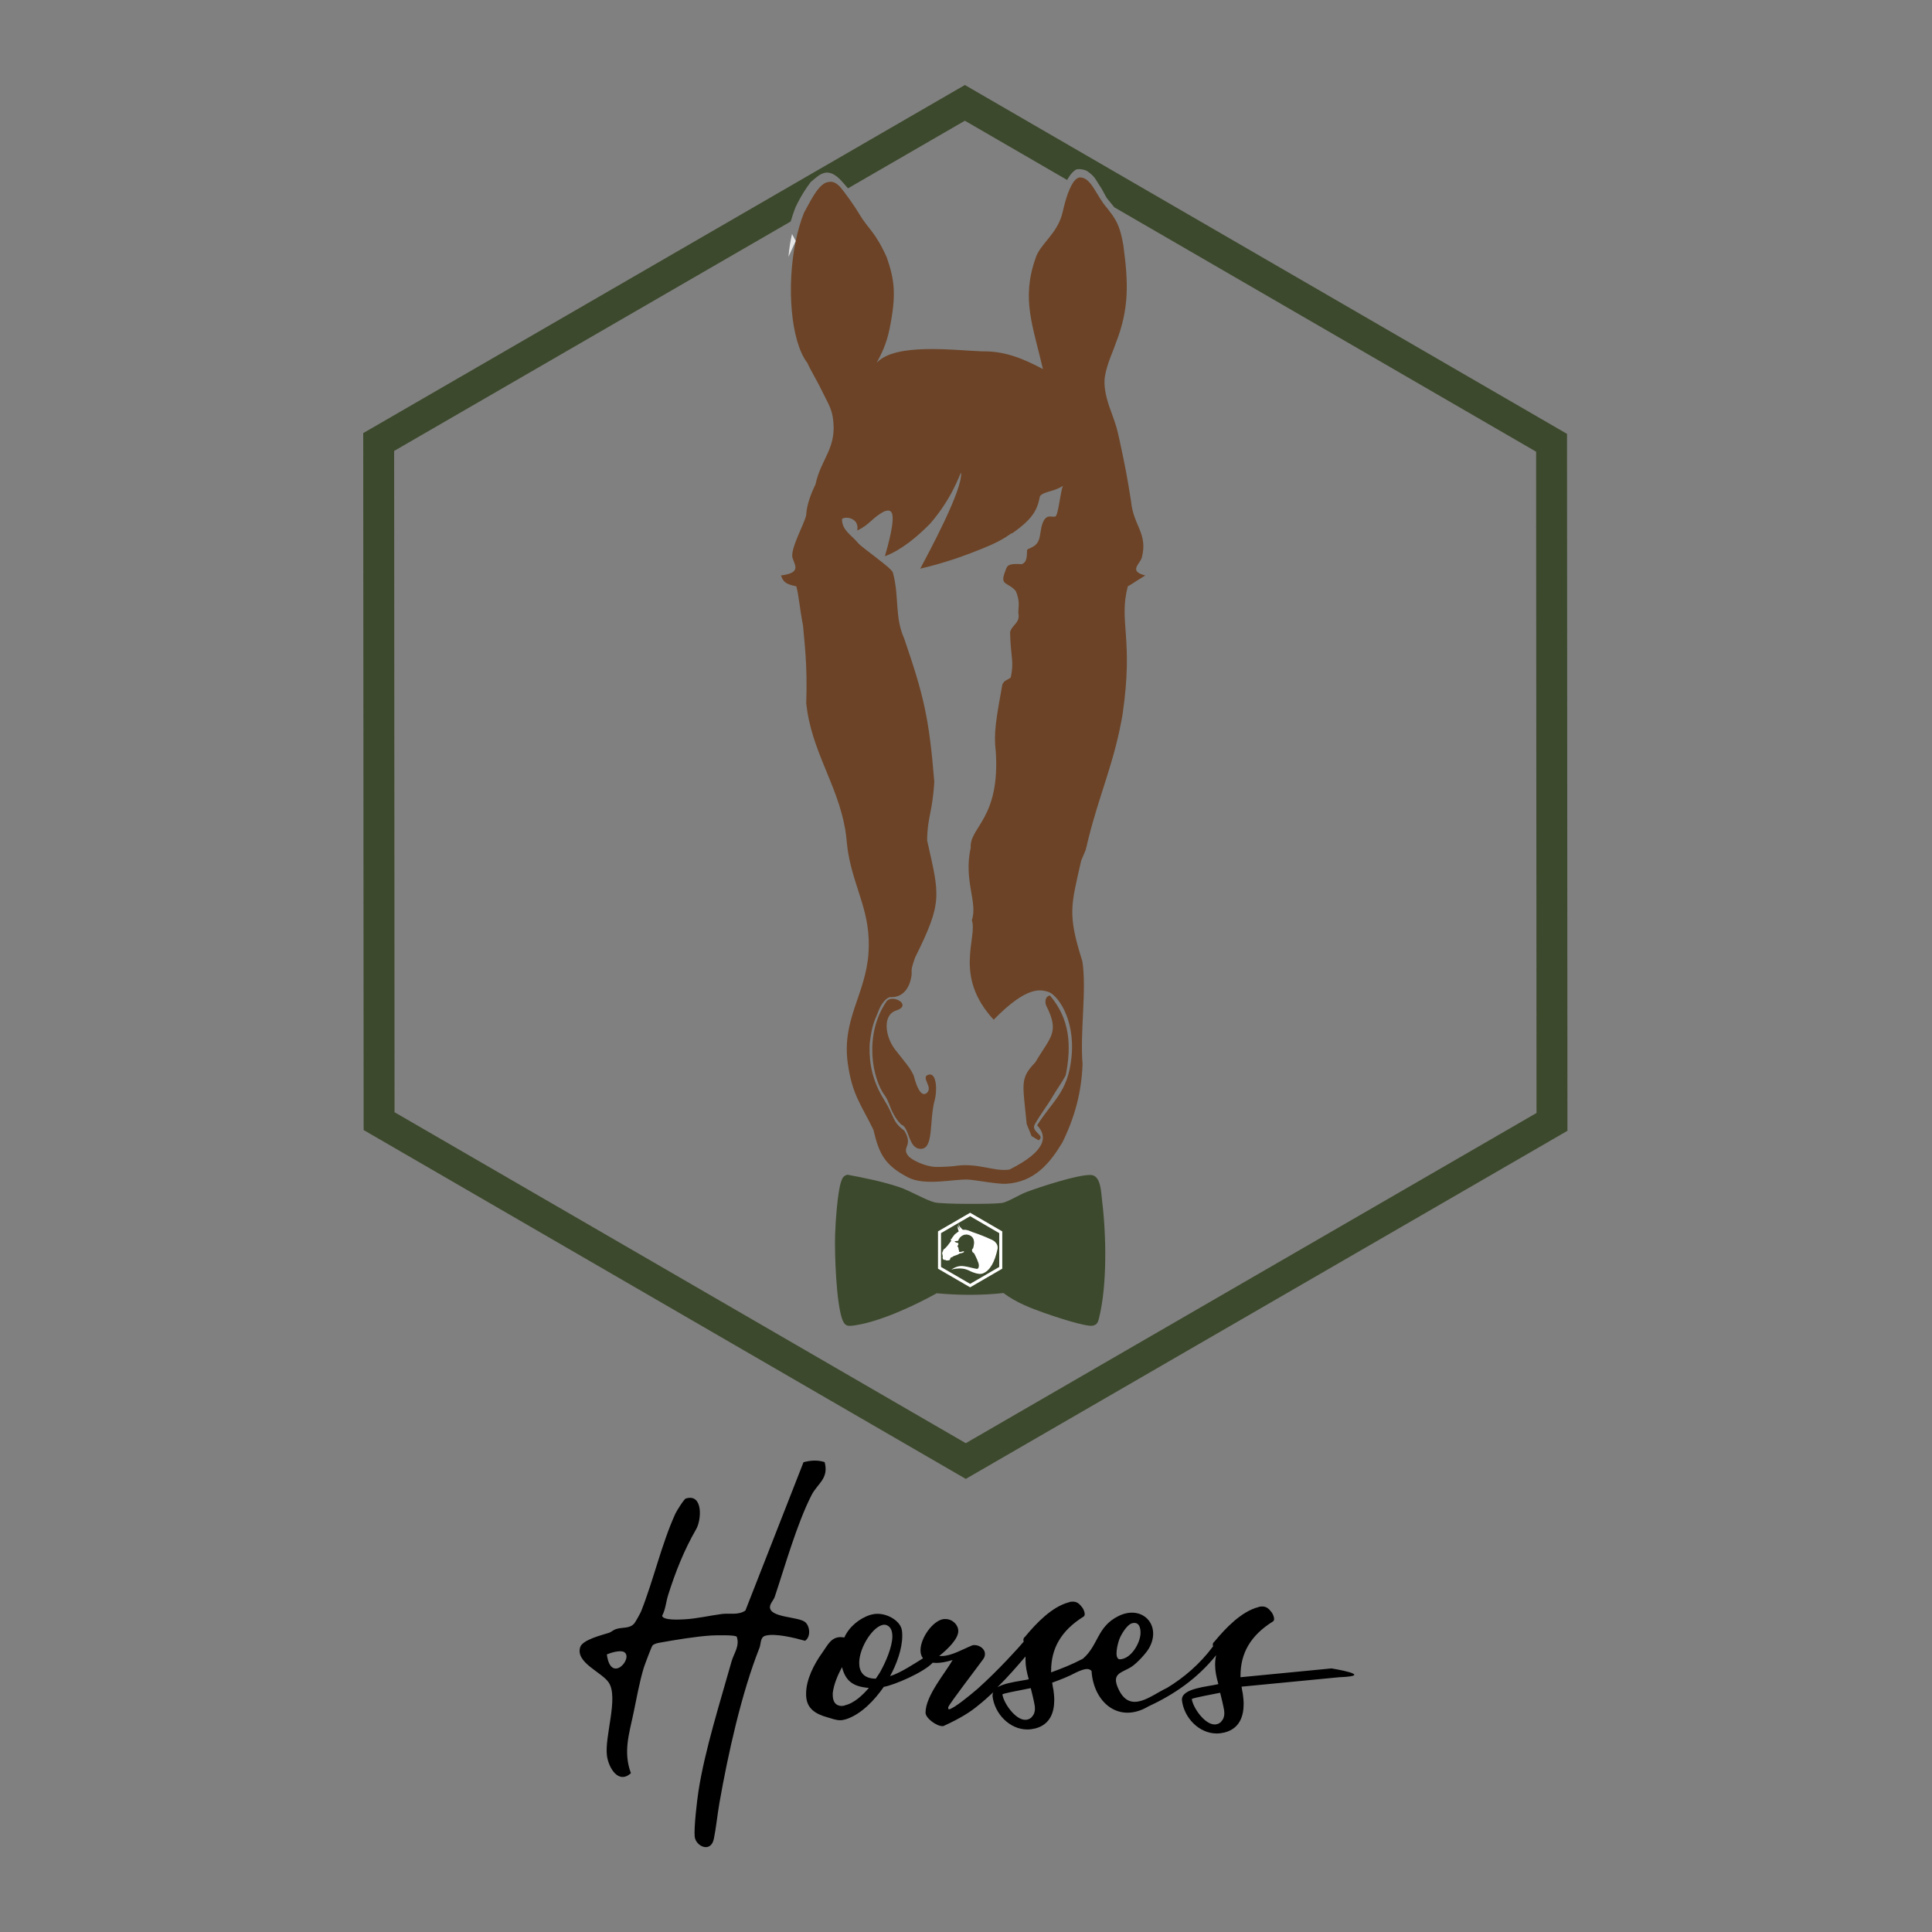 <svg xmlns="http://www.w3.org/2000/svg" fill="none" viewBox="0 0 250 250" height="250" width="250">
<rect x="0" y="0" width="250" height="250" fill="#808080" stroke="none"/>
<path fill="#6C4326" d="M139.697 22.96C141.192 22.881 141.844 25.335 143.242 26.905C144.163 28.062 144.663 28.813 145.038 30.216C145.154 30.647 145.257 31.139 145.358 31.724C145.999 36.527 146.17 39.885 144.358 44.474C144.038 45.472 143.288 46.945 142.985 48.654C142.658 50.498 143.642 52.876 143.852 53.469C144.374 54.953 144.486 55.17 144.889 57.048C145.639 60.535 145.856 61.694 146.36 64.879C146.652 68.027 148.563 69.019 147.751 72.148C147.543 72.948 145.961 73.927 148.204 74.462C146.65 75.418 146.243 75.733 145.938 75.865C144.727 80.479 146.712 82.505 145.261 92.437C144.207 98.643 142.305 102.61 140.814 108.627C140.317 110.628 140.71 109.406 139.904 111.366C138.601 117.171 138.103 118.235 140.057 124.387C140.634 128.073 139.734 133.591 140.082 137.694C139.956 141.284 139.104 144.518 137.463 147.848C135.884 150.466 133.901 152.968 130.176 153.183C129.092 153.245 126.178 152.681 125.282 152.638C123.422 152.549 119.714 153.494 117.518 152.362C114.454 150.781 113.741 149.259 113.02 146.193C111.408 142.886 110.258 141.643 109.697 137.544C108.928 131.913 111.988 128.691 112.378 123.403C112.769 118.115 110.552 115.141 109.743 110.294C109.577 109.301 109.538 108.263 109.358 107.239C108.329 101.413 104.95 97.087 104.328 90.982C104.504 85.984 104.067 82.948 103.914 80.983C103.488 78.766 103.355 76.978 103.042 75.865C101.457 75.577 101.33 75.134 101.056 74.462C103.65 74.139 102.904 73.23 102.534 72.148C102.292 70.894 104.102 67.766 104.323 66.644C104.37 65.306 105.017 63.709 105.534 62.654C106.237 59.298 108.385 57.962 107.763 53.992C107.568 52.743 107.021 51.957 106.438 50.728C105.854 49.499 104.822 47.779 104.47 46.957C102.333 44.194 101.753 37.057 102.967 31.183C103.236 29.88 103.594 28.639 104.042 27.522C104.679 26.42 105.84 23.805 107.091 23.569C107.69 23.456 108.001 23.52 108.635 24.102C109.372 24.947 110.645 26.759 111.244 27.778C111.253 27.793 111.261 27.808 111.27 27.822C112.311 29.574 113.267 30.003 114.745 33.298C115.775 36.279 115.995 38.15 115.114 42.54C114.696 44.62 113.971 45.939 113.44 46.954C115.818 44.325 123.525 45.337 126.969 45.46C129.305 45.435 131.435 45.87 134.956 47.763C133.661 42.17 132.159 38.721 133.965 33.522C134.529 31.524 136.872 30.321 137.522 27.384C137.585 27.099 137.697 26.615 137.854 26.068C138.231 24.754 138.867 23.08 139.697 22.96ZM124.354 61.144C124.222 61.307 123.204 64.523 120.315 67.804C118.689 69.458 116.588 71.211 114.505 71.975C116.378 65.529 115.196 65.978 114.488 66.144C112.876 66.949 112.565 67.892 110.923 68.647C111.236 67.082 109.509 66.761 108.96 67.141C108.91 68.576 110.161 69.223 110.98 70.2C111.312 70.728 115.369 73.474 115.535 74.077C116.395 77.22 115.731 79.778 117.004 82.629C119.53 90.013 120.22 92.85 120.897 101.146C120.654 105.228 119.999 105.687 119.971 108.751C121.577 115.914 122.01 116.68 118.415 123.898C118 125.089 117.924 125.341 117.967 126.037C117.841 127.477 117.057 129.09 115.278 129.027C114.711 129.007 114.028 129.916 113.722 130.712C113.211 132.042 112.84 132.448 112.538 135.051C112.494 136.303 112.395 139.12 114.398 142.303C115.816 144.556 115.384 145.088 117.02 146.311C118.239 148.325 116.61 148.371 117.513 149.552C117.956 150.13 119.774 150.949 121.006 150.993C121.949 151.026 123.552 150.91 123.758 150.851C126.66 150.468 128.674 151.656 130.638 151.335C135.384 148.955 135.586 147.058 134.208 145.617C136.218 142.389 138.211 141.378 138.66 136.709C139.142 131.695 136.724 128.587 135.55 128.311C134.692 128.109 132.989 127.442 128.581 131.949C123.332 126.28 126.525 121.357 125.756 119.072C126.555 116.766 124.65 113.937 125.614 109.677C125.424 107.057 129.424 105.942 128.855 97.271C128.557 94.906 128.897 93.031 129.705 88.555C130.06 87.937 130.148 88.156 130.797 87.652C131.242 85.469 130.786 85.249 130.705 81.795C130.953 80.822 132.064 80.622 131.766 79.275C131.797 78.382 131.985 77.778 131.451 76.494C130.423 75.249 129.298 75.855 130.09 73.888C130.303 73.26 130.34 72.868 132.2 73.006C132.995 72.758 132.854 71.684 132.9 71.279C132.934 70.981 133.098 71.065 133.434 70.871C133.702 70.717 134.301 70.495 134.52 69.561C134.607 69.113 134.67 68.678 134.762 68.205C135.243 66.254 136.058 67.019 136.572 66.83C136.952 66.632 137.224 63.529 137.549 62.858C136.414 63.64 135.176 63.54 134.574 64.185C134.238 65.937 133.71 67.091 131.02 68.978C130.675 68.999 130.3 69.711 127.128 70.983C124.862 71.892 122.437 72.795 119.08 73.586C120.104 71.647 124.649 63.277 124.354 61.144Z" clip-rule="evenodd" fill-rule="evenodd"></path>
<path fill="#6C4326" d="M119.925 141.427C120.788 140.689 119.145 139.463 120.068 139.093C121.217 138.632 121.287 141.127 120.957 142.325C120.2 145.08 120.887 148.722 119.099 148.659C117.513 148.603 117.705 145.908 116.635 145.524C116.635 145.524 116.028 145.043 115.402 143.728C115.182 143.266 114.893 142.294 114.522 141.805C112.878 139.637 111.751 133.936 114.703 129.601C115.417 128.552 118.128 130.047 115.964 130.759C114.155 131.354 114.545 134.102 115.788 135.762C116.676 136.947 118.051 138.411 118.302 139.411C118.549 140.393 119.158 142.084 119.925 141.427Z"></path>
<path fill="#6C4326" d="M133.485 147.011L132.85 145.438C132.348 140.119 131.944 139.592 133.971 137.462C135.918 134.152 137.158 133.629 135.383 130.139C135.296 129.968 135.054 128.994 135.863 128.813C138.465 131.878 138.664 135.339 137.904 139.14C137.481 139.972 136.661 141.11 136.282 141.768C135.548 143.04 134.706 144.077 133.907 145.476C133.33 146.487 135.341 146.88 134.402 147.556L133.485 147.011Z"></path>
<path fill="#3C492C" d="M109.672 152.01C111.895 152.424 114.151 152.883 116.303 153.589C117.77 154.072 119.713 155.269 120.938 155.585C121.909 155.836 128.541 155.838 129.667 155.661C130.393 155.546 131.989 154.553 132.848 154.237C134.642 153.571 139.377 152.01 141.113 152.04C142.479 152.064 142.473 154.27 142.615 155.422C143.152 159.777 143.279 166.266 142.225 170.512C142.093 171.042 142.006 171.41 141.401 171.54C140.535 171.727 136.426 170.345 135.328 169.961C133.401 169.284 131.496 168.559 129.85 167.318C127.01 167.629 124.045 167.612 121.208 167.348C118.299 168.962 113.945 170.994 110.654 171.494C109.799 171.623 109.335 171.675 108.993 170.739C108.208 168.585 107.986 162.262 108.061 159.825C108.111 158.231 108.366 154.244 108.854 152.855C109.014 152.402 109.159 152.129 109.668 152.008L109.672 152.01Z" clip-rule="evenodd" fill-rule="evenodd"></path>
<path fill="white" d="M125.534 156.927L129.692 159.34V164.167L125.534 166.58L121.377 164.167V159.34L125.534 156.927ZM125.534 157.376L121.768 159.565V163.943L125.534 166.131L129.301 163.943V159.565L125.534 157.376ZM124.028 158.442C124.05 158.442 124.078 158.454 124.084 158.476L124.123 158.594C124.139 158.645 124.167 158.689 124.201 158.729L124.223 158.751L124.324 158.863L124.379 158.925L124.441 158.987L124.458 159.009L124.469 159.026L124.536 159.093L124.558 159.105L124.564 159.11H124.569C124.625 159.133 124.703 159.144 124.82 159.133C124.843 159.133 124.87 159.133 124.904 159.133H124.932L124.965 159.138H124.976L125.06 159.155L125.099 159.166L125.116 159.172L125.166 159.183L125.222 159.195L125.373 159.245L125.401 159.256L125.523 159.301L125.579 159.324L125.629 159.346L125.657 159.357L125.747 159.391L125.797 159.408L125.808 159.419L125.819 159.425L125.903 159.453L126.059 159.509L126.193 159.554L126.321 159.599L126.416 159.632L126.544 159.677L126.65 159.716L126.717 159.745L126.79 159.773L126.969 159.84L127.075 159.879L127.181 159.924C127.482 160.042 127.806 160.177 128.112 160.323C128.285 160.39 128.442 160.463 128.576 160.553L128.592 160.564C128.665 160.614 128.737 160.671 128.793 160.738C129.028 160.979 129.122 161.221 129.095 161.552C128.721 163.353 128.085 164.431 127.186 164.779C126.885 164.897 126.466 164.852 125.925 164.644L125.864 164.622C125.853 164.616 125.841 164.616 125.83 164.61L125.769 164.582C125.735 164.571 125.707 164.554 125.674 164.543L125.607 164.515C125.518 164.476 125.428 164.431 125.339 164.386C124.653 164.066 123.944 164.088 123.085 164.279C123.632 163.937 124.145 163.757 124.72 163.842C124.976 163.875 125.228 163.931 125.479 163.987L125.724 164.049C125.931 164.1 126.132 164.145 126.338 164.184C126.572 164.229 126.662 164.044 126.662 163.791V163.763C126.662 163.757 126.662 163.752 126.662 163.752V163.696C126.662 163.69 126.662 163.684 126.662 163.679L126.639 163.566C126.639 163.555 126.634 163.55 126.634 163.538L126.628 163.51C126.628 163.505 126.628 163.499 126.623 163.494L126.617 163.465C126.617 163.46 126.617 163.454 126.611 163.449L126.606 163.421C126.606 163.415 126.6 163.409 126.6 163.404L126.578 163.348L126.416 162.932C126.388 162.871 126.36 162.803 126.327 162.741L126.282 162.646C126.238 162.551 126.193 162.45 126.143 162.354C126.137 162.343 126.132 162.332 126.126 162.321L126.109 162.293C126.098 162.276 126.087 162.253 126.076 162.236L126.07 162.225C126.048 162.175 126.009 162.13 125.953 162.107L125.942 162.102C125.869 162.062 125.83 162.006 125.808 161.933L125.797 161.9L125.791 161.877C125.786 161.855 125.78 161.827 125.78 161.804V161.731C125.78 161.692 125.791 161.658 125.813 161.63L125.819 161.625C125.836 161.608 125.858 161.591 125.875 161.569L125.903 161.54C125.914 161.529 125.925 161.518 125.925 161.501C125.931 161.484 125.936 161.467 125.936 161.451L125.959 161.366C125.964 161.338 125.975 161.316 125.981 161.288V161.282L125.986 161.26L125.998 161.204L126.003 161.136V161.125C126.003 161.12 126.003 161.114 126.009 161.108C126.02 161.097 126.02 161.086 126.02 161.075V161.058C126.02 161.047 126.02 161.041 126.02 161.03C126.031 161.007 126.031 160.985 126.031 160.962V160.934C126.031 160.906 126.037 160.878 126.042 160.856C126.042 160.833 126.042 160.816 126.042 160.794V160.744C126.042 160.699 126.042 160.654 126.031 160.609C126.026 160.598 126.026 160.581 126.02 160.57L126.014 160.536L126.009 160.508C126.009 160.491 126.003 160.48 126.003 160.463C125.981 160.356 125.936 160.266 125.88 160.182L125.869 160.165C125.836 160.115 125.797 160.07 125.752 160.031L125.735 160.014C125.663 159.952 125.585 159.896 125.501 159.857C125.479 159.846 125.456 159.84 125.428 159.829L125.378 159.812C125.361 159.806 125.345 159.801 125.328 159.795C125.272 159.773 125.216 159.761 125.155 159.761C125.138 159.761 125.122 159.756 125.105 159.756H125.099L125.088 159.75C125.066 159.745 125.043 159.739 125.021 159.75L125.01 159.756C124.999 159.761 124.982 159.761 124.971 159.761H124.937C124.898 159.761 124.859 159.767 124.82 159.773C124.798 159.778 124.776 159.784 124.753 159.789L124.692 159.812C124.608 159.84 124.53 159.879 124.458 159.93C124.402 159.969 124.346 160.014 124.296 160.059C124.262 160.092 124.229 160.126 124.195 160.165C124.151 160.216 124.117 160.272 124.084 160.334C124.073 160.351 124.067 160.373 124.056 160.39L124.033 160.44L123.994 160.53V160.536L123.983 160.564C123.978 160.564 123.966 160.564 123.961 160.564H123.916C123.888 160.564 123.866 160.57 123.838 160.575L123.827 160.581C123.805 160.586 123.782 160.592 123.76 160.592H123.732C123.721 160.592 123.704 160.592 123.693 160.598C123.682 160.598 123.671 160.598 123.665 160.598H123.621C123.587 160.598 123.559 160.603 123.526 160.614C123.542 160.659 123.576 160.687 123.609 160.715L123.621 160.727L123.632 160.732L123.648 160.744C123.727 160.788 123.81 160.811 123.894 160.828L123.927 160.833H123.944L124 160.839C124.006 160.839 124.011 160.839 124.017 160.845C124.011 160.861 124.006 160.873 124 160.889C124 160.895 124 160.895 124 160.901C123.994 160.917 123.994 160.934 123.994 160.946V160.968C124 160.985 124.006 161.002 124.011 161.013C124.017 161.024 124.022 161.035 124.017 161.047L123.994 161.08C123.983 161.103 123.966 161.125 123.955 161.142C123.927 161.176 123.905 161.215 123.888 161.26C123.877 161.277 123.883 161.299 123.894 161.316L123.9 161.322C123.911 161.338 123.927 161.35 123.944 161.355H123.95C123.955 161.355 123.966 161.361 123.972 161.361L123.983 161.366C124 161.372 124.011 161.389 124.011 161.406C124.011 161.428 124.006 161.445 124.006 161.468V161.501C124 161.524 124.006 161.535 124.028 161.546L124.033 161.552L124.056 161.563C124.056 161.574 124.056 161.585 124.039 161.602L124.033 161.608V161.686C124.078 161.703 124.089 161.737 124.089 161.776V161.939C124.089 161.956 124.095 161.967 124.117 161.984C124.151 162.006 124.206 162.006 124.257 162.001H124.324L124.335 161.995L124.418 161.973L124.446 161.967L124.458 161.961L124.474 161.956H124.485C124.497 161.956 124.513 161.95 124.53 161.945L124.58 161.928C124.614 161.916 124.642 161.911 124.67 161.911C124.686 161.911 124.697 161.916 124.709 161.928L124.737 161.956C124.748 161.967 124.759 161.984 124.759 162.001C124.681 162.051 124.58 162.113 124.502 162.135C124.413 162.163 124.318 162.18 124.223 162.186C124.212 162.186 124.201 162.191 124.19 162.197C124.179 162.203 124.167 162.208 124.156 162.22L124.145 162.225C123.961 162.349 123.754 162.427 123.542 162.489C123.464 162.511 123.392 162.545 123.319 162.584C123.297 162.601 123.275 162.618 123.258 162.64C123.23 162.674 123.185 162.691 123.141 162.685C123.135 162.685 123.129 162.685 123.124 162.685H123.107C123.09 162.685 123.074 162.697 123.063 162.713L123.051 162.725C123.046 162.73 123.04 162.736 123.035 162.741C123.018 162.753 123.007 162.77 123.001 162.781L122.99 162.792L122.979 162.814C122.979 162.82 122.973 162.82 122.968 162.826V162.831C122.968 162.871 122.962 162.915 122.945 162.955C122.923 163.016 122.867 163.061 122.8 163.078H122.795C122.683 163.106 122.566 163.112 122.454 163.101C122.432 163.101 122.41 163.089 122.393 163.067C122.376 163.045 122.359 163.039 122.337 163.039H122.309C122.226 163.045 122.142 163.028 122.069 162.983C122.047 162.972 122.036 162.955 122.03 162.932L122.019 162.904C122.019 162.899 122.013 162.893 122.013 162.887C122.002 162.871 121.997 162.848 121.991 162.831C121.974 162.803 121.974 162.77 121.974 162.736C121.98 162.708 121.98 162.674 121.986 162.646L121.991 162.579C121.991 162.568 121.991 162.556 121.991 162.545C121.991 162.539 121.991 162.528 121.991 162.523C121.974 162.495 121.969 162.466 121.969 162.438L121.963 162.388C121.963 162.377 121.963 162.365 121.958 162.36C121.958 162.337 121.952 162.315 121.941 162.298C121.919 162.253 121.919 162.214 121.919 162.169L121.924 162.124V162.119C121.924 162.068 121.941 162.029 121.963 161.989L121.986 161.945C121.991 161.933 122.002 161.916 122.008 161.905C122.025 161.877 122.03 161.855 122.036 161.838L122.041 161.804V161.776L122.058 161.759V161.754L122.069 161.731L122.103 161.698L122.108 161.686L122.136 161.658L122.153 161.647L122.175 161.625L122.22 161.591L122.231 161.58C122.259 161.557 122.287 161.535 122.32 161.507L122.371 161.456L122.404 161.417L122.426 161.395L122.454 161.361L122.477 161.338L122.516 161.294L122.549 161.26L122.594 161.209L122.711 161.058L122.739 161.019L122.789 160.957L122.834 160.901L122.884 160.833L122.94 160.76L122.968 160.727L122.99 160.693L123.012 160.665L123.046 160.62L123.051 160.609C123.079 160.564 123.079 160.536 123.068 160.513L123.063 160.508V160.502L123.035 160.474C123.029 160.469 123.029 160.463 123.035 160.457V160.44C123.035 160.396 123.04 160.367 123.051 160.351L123.057 160.339L123.063 160.334L123.135 160.295L123.141 160.283L123.163 160.25L123.18 160.222L123.191 160.205L123.208 160.171L123.224 160.143L123.258 160.098L123.28 160.07L123.314 160.025L123.342 159.986L123.408 159.896L123.453 159.84L123.47 159.823L123.526 159.75C123.537 159.739 123.548 159.728 123.565 159.711L123.581 159.7L123.621 159.672L123.648 159.649L123.66 159.638C123.671 159.627 123.682 159.621 123.693 159.61L123.704 159.604L123.727 159.582L123.738 159.576L123.76 159.559L123.777 159.548L123.833 159.503L123.911 159.447L123.978 159.402L124.006 159.385L124.028 159.374L124.033 159.368C124.05 159.357 124.05 159.346 124.05 159.329V159.324L124.045 159.312L124.039 159.29L124.028 159.251L124.006 159.178L123.972 159.077L123.966 159.049L123.961 159.026L123.939 158.959V158.841L123.933 158.757V158.65C123.955 158.645 123.983 158.656 123.989 158.684C124.022 158.746 124.05 158.807 124.078 158.869V158.875L124.084 158.891L124.095 158.908L124.106 158.931L124.112 158.948L124.128 158.981L124.139 158.998L124.151 159.021C124.167 159.049 124.184 159.071 124.201 159.082V159.077L124.167 158.976L124.156 158.936L124.145 158.903L124.139 158.88C124.112 158.802 124.084 158.717 124.078 158.633C124.073 158.6 124.067 158.566 124.056 158.532L124.05 158.51L124.045 158.493V158.465C124.011 158.454 124.017 158.442 124.028 158.442Z"></path>
<path fill="#E5E5E5" d="M102.967 31.183L102.486 30.283C102.274 31.213 102.109 32.211 102.029 33.236L102.967 31.183Z"></path>
<path fill="#3C492C" d="M125.858 11.58L201.774 55.565L202.771 56.143L202.772 57.295L202.826 145.171L202.827 146.325L201.827 146.903L125.973 190.791L124.971 191.37L123.969 190.79L48.053 146.805L47.056 146.228L47.055 145.075L47.001 57.199L47 56.045L47.999 55.467L123.854 11.579L124.856 11L125.858 11.58ZM109.733 24.369C109.563 24.174 109.39 23.975 109.199 23.757C108.666 23.146 108.024 22.448 107.202 22.342C106.38 22.236 105.75 22.844 104.91 23.549C103.594 25.286 102.913 26.884 102.913 26.884C102.709 27.416 102.505 28.013 102.317 28.659L51.001 58.351L51.054 143.921L124.971 186.748L198.825 144.019L198.772 58.448L144.19 26.824L143.219 25.629C142.924 25.166 142.708 24.596 142.197 23.871C141.812 23.323 141.754 22.899 140.745 22.183C140.359 21.909 139.46 21.784 139.179 21.977C138.686 22.314 138.347 22.806 138.088 23.288L124.854 15.621L109.733 24.369Z"></path>
<path fill="black" d="M103.974 189.209C104.9 188.969 105.781 188.9 106.706 189.194H106.707C107.288 191.335 105.767 191.981 105.011 193.467C103.114 197.198 101.605 202.574 100.249 206.637C100.109 207.053 99.654 207.478 99.632 207.921C99.563 209.337 103.261 209.174 104.168 209.884C104.806 210.386 104.957 211.796 104.175 212.318C102.892 211.956 100.266 211.294 99.014 211.668C98.358 211.865 98.468 212.741 98.285 213.203C95.95 219.084 94.206 226.974 93.1 233.262C92.834 234.777 92.665 236.517 92.375 237.934C91.986 239.83 90.016 238.917 89.892 237.641C89.784 236.516 90.188 233.022 90.383 231.763C91.205 226.458 93.203 220.198 94.666 214.98C94.949 213.967 95.751 212.992 95.335 211.795C95.152 211.531 92.541 211.602 92.018 211.633C90.135 211.746 87.343 212.206 85.446 212.547C85.11 212.608 84.682 212.68 84.433 212.927C84.324 213.035 83.417 215.435 83.305 215.803C82.741 217.657 82.358 219.86 81.954 221.765C81.393 224.411 80.635 226.732 81.639 229.45C80.013 230.928 78.743 228.724 78.541 227.199C78.208 224.704 80.06 219.7 78.779 217.733C77.889 216.368 74.449 215.159 75.076 213.143C75.379 212.17 77.959 211.56 78.794 211.289C79.104 211.188 79.35 210.918 79.703 210.805C80.566 210.527 81.493 210.777 82.088 210.056C82.237 209.878 82.868 208.739 82.965 208.497C84.562 204.48 85.605 199.788 87.394 195.864C87.544 195.535 88.509 193.981 88.745 193.907C90.996 193.214 90.783 196.668 90.09 197.864C88.548 200.526 87.389 203.427 86.453 206.413C86.174 207.302 86.125 208.244 85.679 209.088C85.819 209.711 88.02 209.566 88.536 209.542C90.127 209.465 91.826 209.054 93.414 208.848C94.397 208.721 95.519 209.038 96.454 208.406L103.974 189.209ZM138.838 207.251C139.382 207.251 139.708 207.551 140.088 208.067C140.224 208.284 140.36 208.61 140.36 208.854C140.36 208.99 140.333 209.099 140.224 209.18C137.264 211.027 136.014 213.336 136.014 216.215V216.406C137.379 215.902 138.618 215.431 140.121 214.642C142.158 212.891 141.928 210.515 144.713 209.125C147.795 207.586 150.348 210.277 148.703 213.241C148.312 213.944 147.108 215.23 146.425 215.673C145.151 216.5 143.698 216.469 144.779 218.666C146.32 221.797 148.953 219.373 150.973 218.432L150.974 218.44C153.221 217.073 155.262 215.336 156.99 213.012C156.936 212.958 156.936 212.876 156.936 212.822C156.936 212.659 156.99 212.55 157.153 212.415C158.592 210.676 160.63 208.531 162.83 207.96C163.02 207.879 163.183 207.878 163.346 207.878C163.889 207.879 164.215 208.178 164.595 208.694C164.731 208.911 164.867 209.237 164.867 209.481C164.867 209.617 164.84 209.726 164.731 209.807C161.771 211.654 160.521 213.963 160.521 216.842V217.033L172.294 215.892C172.333 215.898 178.184 216.843 173.299 217.033L160.657 218.254C160.711 218.526 160.738 218.852 160.82 219.178V219.179C160.874 219.613 160.928 220.048 160.928 220.482C160.928 222.03 160.44 223.66 158.484 224.176C158.131 224.258 157.778 224.312 157.452 224.312C155.143 224.312 153.215 222.275 152.943 220.02V219.912C152.943 218.445 156.311 218.255 157.642 217.929V217.875C157.398 217.005 157.235 216.245 157.235 215.43C157.235 215.05 157.262 214.615 157.371 214.18C154.9 217.244 151.889 219.291 148.629 220.792C144.765 223.102 141.496 220.276 141.244 216.212C140.881 215.872 140.495 215.851 139.306 216.388C138.254 216.947 137.368 217.294 136.15 217.737C136.171 217.844 136.188 217.959 136.206 218.08C136.233 218.265 136.264 218.462 136.313 218.66C136.367 219.094 136.421 219.53 136.421 219.964C136.421 221.512 135.932 223.142 133.977 223.658C133.624 223.739 133.271 223.794 132.945 223.794C130.636 223.794 128.707 221.757 128.435 219.502V219.393C128.435 219.23 128.463 219.094 128.545 218.959C127.895 219.577 127.224 220.171 126.55 220.705C125.489 221.585 124.204 222.373 122.181 223.304C122.1 223.358 122.019 223.359 121.937 223.359C121.177 223.359 119.764 222.326 119.764 221.62C119.765 219.419 122.345 216.459 123.268 214.802C122.399 215.074 121.719 215.182 121.149 215.182C120.986 215.182 120.824 215.155 120.688 215.155C119.547 216.404 115.69 218.061 114.359 218.279C113.218 219.936 111.48 221.81 109.497 222.462C109.225 222.544 108.953 222.598 108.736 222.598C108.139 222.598 107.65 222.38 107.052 222.217C105.504 221.783 104.5 221.104 104.337 219.692C104.309 219.529 104.309 219.365 104.309 219.175C104.309 217.383 105.26 215.427 106.482 213.743C107.107 212.874 107.541 211.841 108.791 211.841C108.926 211.841 109.09 211.869 109.253 211.896C109.85 210.538 111.181 209.424 112.621 208.962C112.919 208.881 113.218 208.827 113.544 208.827C114.983 208.827 116.505 209.804 116.695 210.917C116.749 211.189 116.75 211.434 116.75 211.706C116.75 213.39 115.988 215.427 115.173 216.894C116.667 216.405 118.324 215.264 119.438 214.584C119.221 214.313 119.112 213.96 119.112 213.552C119.112 211.922 120.742 209.668 122.128 209.505H122.344C123.268 209.505 124.001 210.266 124.002 211.053C124.002 212.085 122.616 213.416 121.53 214.286H121.882C123.105 214.286 124.626 213.39 125.767 212.928C125.876 212.874 125.984 212.874 126.12 212.874C126.717 212.874 127.451 213.335 127.451 214.014C127.451 214.231 127.397 214.476 127.207 214.72C126.609 215.562 122.889 220.396 122.698 220.914V221.049C122.698 221.131 122.752 221.185 122.834 221.185C123.54 220.987 125.369 219.499 126.491 218.536C129.175 216.145 131.925 213.083 132.456 212.44C132.483 212.413 132.483 212.413 132.483 212.413C132.429 212.358 132.428 212.276 132.428 212.195C132.428 212.032 132.483 211.923 132.646 211.788C134.086 210.049 136.123 207.904 138.323 207.334C138.513 207.252 138.676 207.251 138.838 207.251ZM157.886 219.042C157.533 219.124 154.219 219.722 154.219 219.858C154.355 220.917 155.849 223.144 157.18 223.144C157.479 223.144 157.778 223.036 158.022 222.792V222.764C158.321 222.465 158.429 222.085 158.429 221.705C158.429 221.569 158.403 221.46 158.403 221.325C158.267 220.564 158.076 219.803 157.886 219.042ZM132.708 218.576C131.637 218.783 129.718 219.153 129.713 219.257C129.848 220.317 131.342 222.544 132.672 222.544C132.971 222.544 133.271 222.435 133.515 222.191V222.165C133.814 221.866 133.922 221.485 133.922 221.105L133.895 220.724C133.759 219.964 133.57 219.203 133.379 218.443C133.295 218.462 133.043 218.511 132.708 218.576ZM108.954 215.726C108.383 216.785 107.867 218.035 107.758 219.094V219.311C107.758 219.881 107.921 220.479 108.464 220.669C108.6 220.724 108.763 220.75 108.899 220.751C109.035 220.751 109.307 220.697 109.307 220.697V220.669C110.502 220.425 111.643 219.338 112.43 218.415C110.339 218.252 109.415 217.491 108.954 215.726ZM132.678 214.371C131.707 215.504 130.449 216.972 129.06 218.334C129.822 217.873 131.148 217.648 132.171 217.475C132.534 217.414 132.859 217.359 133.107 217.302V217.248C132.863 216.379 132.7 215.618 132.7 214.803V214.345L132.678 214.371ZM114.44 210.239C113.082 210.239 111.181 213.118 111.181 215.182C111.181 216.323 111.751 217.219 113.327 217.219C113.571 216.866 113.789 216.54 113.979 216.214L113.952 216.242C114.549 215.182 115.472 213.145 115.472 211.733C115.472 211.244 115.364 210.837 115.12 210.565C114.93 210.348 114.684 210.239 114.44 210.239ZM80.798 213.799C80.323 213.467 79.047 213.854 78.525 214.079C79.028 217.939 81.961 214.614 80.798 213.799ZM147.585 211.307C147.595 210.567 147.356 209.796 146.46 210.058H146.459C145.81 210.249 145.034 211.562 144.817 212.184C144.637 212.7 144.138 214.527 144.844 214.716C146.326 214.736 147.565 212.62 147.585 211.307Z"></path>
</svg>

